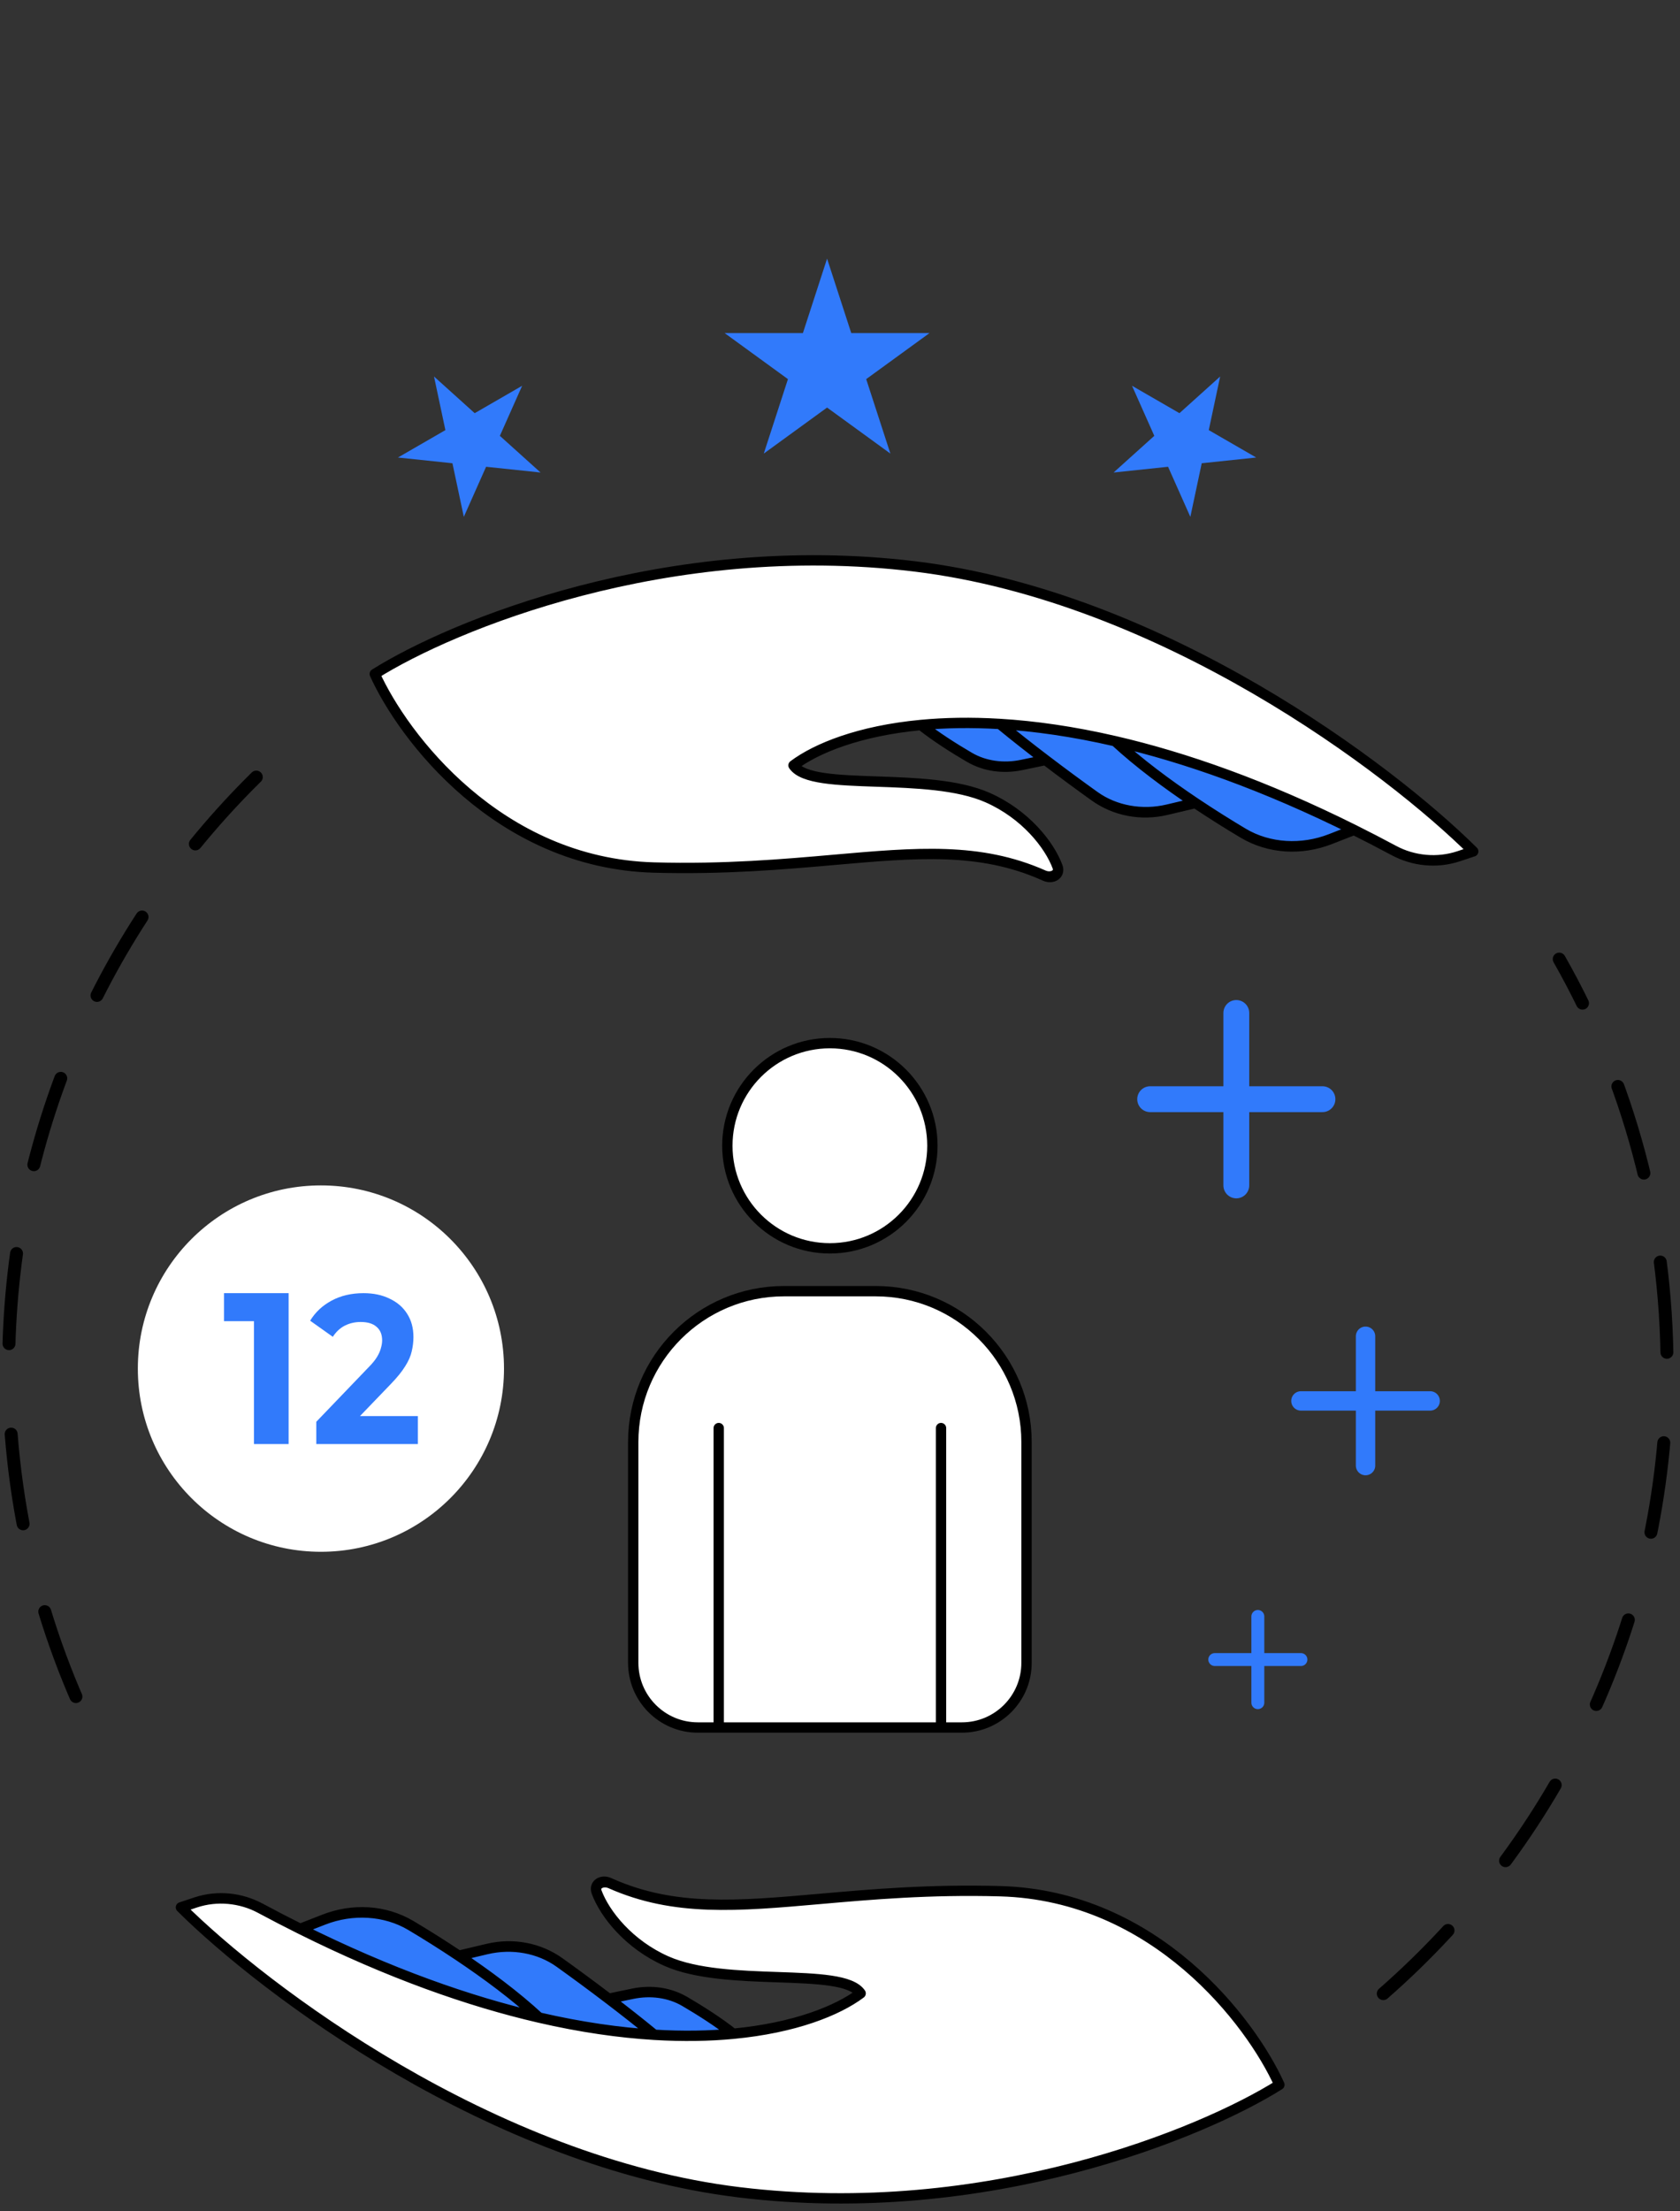 <svg xmlns="http://www.w3.org/2000/svg" width="130" height="171" viewBox="0 0 130 171" fill="none"><rect x="0" y="0" width="130" height="171" fill="#333333" stroke="none"/><path fill-rule="evenodd" clip-rule="evenodd" d="M114 65.839C107.582 59.463 89.956 46.131 70.796 43.802C51.635 41.474 34.949 48.376 29 52.118C31.192 56.969 38.58 66.753 50.602 67.086C56.068 67.237 60.602 66.838 64.566 66.49C70.93 65.93 75.824 65.499 80.745 67.683C81.367 67.959 82.051 67.607 81.833 67.022C81.198 65.313 79.326 62.962 76.431 61.681C74.117 60.656 70.776 60.541 67.814 60.438C64.766 60.332 62.118 60.241 61.403 59.186C63.2 57.844 66.51 56.513 71.265 56.063C73.089 55.89 75.125 55.847 77.37 55.983C80.049 56.145 83.026 56.562 86.293 57.317C91.675 58.561 97.846 60.723 104.775 64.175C105.784 64.678 106.81 65.209 107.851 65.767C109.368 66.581 111.22 66.761 112.881 66.21L114 65.839Z" fill="white"></path><path d="M104.775 64.176C97.846 60.723 91.675 58.561 86.293 57.317C88.102 58.992 90.336 60.648 92.501 62.097C93.793 62.962 95.06 63.752 96.197 64.429C98.2 65.623 100.751 65.744 102.961 64.883L104.775 64.176Z" fill="#317AFB"></path><path d="M92.501 62.097C90.337 60.648 88.102 58.992 86.293 57.317C83.026 56.562 80.049 56.146 77.37 55.983C78.52 56.93 79.729 57.878 80.902 58.771C82.264 59.807 83.578 60.77 84.697 61.571C86.281 62.706 88.385 63.071 90.355 62.605L92.501 62.097Z" fill="#317AFB"></path><path d="M80.902 58.77C79.728 57.877 78.52 56.93 77.37 55.983C75.125 55.847 73.088 55.89 71.265 56.063C72.4 56.965 73.822 57.867 75.011 58.561C76.205 59.258 77.674 59.441 79.067 59.152L80.902 58.77Z" fill="#317AFB"></path><path d="M104.775 64.175C97.846 60.723 91.675 58.561 86.293 57.317M104.775 64.175C105.784 64.678 106.81 65.209 107.851 65.767M104.775 64.175L102.961 64.883M86.293 57.317C88.102 58.992 90.337 60.648 92.501 62.097M86.293 57.317C83.026 56.562 80.049 56.145 77.37 55.983M107.851 65.767C109.368 66.581 111.22 66.761 112.881 66.21M107.851 65.767C109.383 66.59 111.185 66.773 112.835 66.225L112.881 66.21M102.961 64.883C100.751 65.744 98.2 65.623 96.197 64.429M102.961 64.883L102.911 64.902C100.707 65.761 98.23 65.64 96.197 64.429M92.501 62.097C93.793 62.961 95.061 63.752 96.197 64.429M92.501 62.097L90.355 62.605M77.37 55.983C78.52 56.93 79.729 57.878 80.902 58.77M77.37 55.983C75.125 55.847 73.089 55.89 71.265 56.063M90.355 62.605C88.385 63.071 86.281 62.705 84.697 61.57M90.355 62.605L90.243 62.631C88.324 63.085 86.3 62.719 84.697 61.57M80.902 58.77C82.264 59.807 83.578 60.769 84.697 61.57M80.902 58.77L79.067 59.152M71.265 56.063C66.51 56.513 63.2 57.844 61.403 59.186C62.118 60.241 64.766 60.332 67.814 60.438C70.776 60.541 74.117 60.656 76.431 61.681C79.326 62.962 81.198 65.313 81.833 67.022M71.265 56.063C72.401 56.966 73.823 57.867 75.012 58.561M79.067 59.152C77.675 59.441 76.205 59.259 75.012 58.561M79.067 59.152L79.012 59.163C77.645 59.447 76.217 59.265 75.012 58.561M81.833 67.022C82.051 67.607 81.367 67.959 80.745 67.683M81.833 67.022C82.056 67.621 81.446 68 80.864 67.736C80.824 67.718 80.784 67.701 80.745 67.683M112.881 66.21L114 65.839C107.582 59.463 89.956 46.131 70.796 43.802C51.635 41.474 34.949 48.376 29 52.118C31.192 56.969 38.58 66.753 50.602 67.086C56.068 67.237 60.602 66.838 64.566 66.49C70.93 65.93 75.824 65.499 80.745 67.683" stroke="black" stroke-width="0.8" stroke-linecap="round" stroke-linejoin="round"></path><path fill-rule="evenodd" clip-rule="evenodd" d="M14 147.495C20.418 153.87 38.044 167.202 57.205 169.531C76.365 171.859 93.052 164.957 99 161.215C96.808 156.364 89.42 146.58 77.398 146.247C71.932 146.096 67.397 146.495 63.434 146.844C57.069 147.403 52.176 147.834 47.255 145.65C46.633 145.374 45.949 145.726 46.167 146.311C46.802 148.02 48.675 150.371 51.569 151.652C53.883 152.677 57.224 152.793 60.186 152.895C63.234 153.001 65.882 153.093 66.597 154.147C64.8 155.489 61.49 156.82 56.735 157.27C54.911 157.443 52.875 157.486 50.63 157.35C47.95 157.188 44.974 156.771 41.707 156.016C36.325 154.772 30.154 152.611 23.225 149.158C22.215 148.655 21.19 148.125 20.149 147.566C18.632 146.752 16.779 146.572 15.119 147.123L14 147.495Z" fill="white"></path><path d="M23.225 149.158C30.154 152.611 36.325 154.772 41.707 156.016C39.898 154.341 37.663 152.685 35.499 151.237C34.207 150.372 32.939 149.581 31.803 148.904C29.8 147.711 27.249 147.589 25.039 148.451L23.225 149.158Z" fill="#317AFB"></path><path d="M35.499 151.237C37.663 152.685 39.898 154.341 41.707 156.016C44.974 156.771 47.951 157.188 50.63 157.35C49.48 156.403 48.271 155.456 47.098 154.563C45.736 153.526 44.422 152.564 43.303 151.763C41.719 150.628 39.615 150.262 37.646 150.728L35.499 151.237Z" fill="#317AFB"></path><path d="M47.098 154.563C48.271 155.455 49.48 156.403 50.63 157.35C52.875 157.486 54.911 157.443 56.735 157.27C55.599 156.367 54.178 155.466 52.988 154.772C51.795 154.074 50.325 153.892 48.933 154.181L47.098 154.563Z" fill="#317AFB"></path><path d="M23.225 149.158C30.154 152.611 36.325 154.772 41.707 156.016M23.225 149.158C22.215 148.655 21.19 148.125 20.149 147.566M23.225 149.158L25.039 148.451M41.707 156.016C39.898 154.341 37.663 152.685 35.499 151.237M41.707 156.016C44.974 156.771 47.95 157.188 50.63 157.35M20.149 147.566C18.632 146.752 16.779 146.572 15.119 147.123M20.149 147.566C18.616 146.744 16.815 146.56 15.165 147.108L15.119 147.123M25.039 148.451C27.249 147.589 29.8 147.711 31.803 148.904M25.039 148.451L25.089 148.431C27.294 147.572 29.77 147.693 31.803 148.904M35.499 151.237C34.207 150.372 32.94 149.581 31.803 148.904M35.499 151.237L37.645 150.729M50.63 157.35C49.48 156.403 48.271 155.456 47.098 154.563M50.63 157.35C52.875 157.486 54.911 157.443 56.735 157.27M37.645 150.729C39.615 150.262 41.719 150.628 43.303 151.763M37.645 150.729L37.757 150.702C39.676 150.248 41.7 150.615 43.303 151.763M47.098 154.563C45.736 153.526 44.422 152.564 43.303 151.763M47.098 154.563L48.933 154.182M56.735 157.27C61.49 156.82 64.8 155.489 66.597 154.147C65.882 153.093 63.234 153.001 60.186 152.895C57.224 152.793 53.883 152.677 51.569 151.653C48.675 150.371 46.802 148.02 46.167 146.311M56.735 157.27C55.599 156.368 54.177 155.467 52.988 154.772M48.933 154.182C50.325 153.892 51.795 154.075 52.988 154.772M48.933 154.182L48.988 154.17C50.355 153.886 51.783 154.068 52.988 154.772M46.167 146.311C45.949 145.726 46.633 145.374 47.255 145.65M46.167 146.311C45.944 145.712 46.554 145.334 47.136 145.597C47.176 145.615 47.216 145.633 47.255 145.65M15.119 147.123L14 147.495C20.418 153.87 38.044 167.203 57.205 169.531C76.365 171.859 93.052 164.957 99 161.215C96.808 156.365 89.42 146.58 77.398 146.247C71.932 146.096 67.397 146.495 63.434 146.844C57.069 147.404 52.176 147.834 47.255 145.65" stroke="black" stroke-width="0.8" stroke-linecap="round" stroke-linejoin="round"></path><path d="M64.217 96.534C68.598 96.534 72.15 92.982 72.15 88.6C72.15 84.219 68.598 80.666 64.217 80.666C59.835 80.666 56.283 84.219 56.283 88.6C56.283 92.982 59.835 96.534 64.217 96.534Z" fill="white" stroke="black" stroke-width="0.8"></path><path d="M67.766 99.847H60.667C54.223 99.847 49 105.071 49 111.514V128.588C49 131.349 51.239 133.588 54 133.588H55.616H72.817H74.433C77.194 133.588 79.433 131.349 79.433 128.588V111.514C79.433 105.071 74.209 99.847 67.766 99.847Z" fill="white"></path><path d="M72.817 133.588H74.433C77.194 133.588 79.433 131.349 79.433 128.588V111.514C79.433 105.071 74.209 99.847 67.766 99.847H60.667C54.223 99.847 49 105.071 49 111.514V128.588C49 131.349 51.239 133.588 54 133.588H55.616M72.817 133.588V110.433M72.817 133.588H55.616M55.616 133.588V110.433" stroke="black" stroke-width="0.8" stroke-linecap="round" stroke-linejoin="round"></path><path d="M107.039 154.167C120.498 142.404 129 125.112 129 105.833C129 94.317 125.966 83.51 120.654 74.167M19.833 60.091C8.002 71.731 0.667 87.925 0.667 105.833C0.667 116.724 3.38 126.98 8.166 135.964" stroke="black" stroke-linecap="round" stroke-linejoin="round" stroke-dasharray="7 7"></path><path d="M39 105.833C39 98.009 32.657 91.667 24.833 91.667C17.009 91.667 10.666 98.009 10.666 105.833C10.666 113.657 17.009 120 24.833 120C32.657 120 39 113.657 39 105.833Z" fill="white"></path><path d="M19.651 111.667V101L20.81 102.167H17.334V100H22.334V111.667H19.651Z" fill="#317AFB"></path><path d="M24.475 111.667V109.946L28.486 105.768C28.803 105.451 29.036 105.167 29.184 104.916C29.333 104.665 29.432 104.435 29.481 104.227C29.541 104.02 29.57 103.829 29.57 103.654C29.57 103.195 29.427 102.846 29.14 102.605C28.862 102.354 28.451 102.229 27.907 102.229C27.471 102.229 27.065 102.321 26.689 102.507C26.322 102.693 26.01 102.982 25.753 103.375L24 102.13C24.396 101.475 24.951 100.956 25.664 100.574C26.377 100.191 27.199 100 28.13 100C28.902 100 29.575 100.142 30.15 100.426C30.734 100.699 31.185 101.087 31.502 101.59C31.828 102.092 31.992 102.693 31.992 103.392C31.992 103.763 31.947 104.135 31.858 104.506C31.779 104.867 31.61 105.249 31.353 105.653C31.105 106.057 30.739 106.511 30.254 107.013L26.926 110.47L26.466 109.504H32.333V111.667H24.475Z" fill="#317AFB"></path><path d="M95.667 78.333V91.667M89 85H102.333" stroke="#317AFB" stroke-width="2" stroke-linecap="round" stroke-linejoin="round"></path><path d="M105.667 103.333V113.333M100.667 108.333H110.667" stroke="#317AFB" stroke-width="1.5" stroke-linecap="round" stroke-linejoin="round"></path><path d="M97.333 125V131.667M94 128.333H100.667" stroke="#317AFB" stroke-linecap="round" stroke-linejoin="round"></path><path d="M64 20L65.871 25.758H71.925L67.027 29.317L68.898 35.075L64 31.516L59.102 35.075L60.972 29.317L56.074 25.758H62.129L64 20Z" fill="#317AFB"></path><path d="M33.584 29.115L36.733 31.951L40.404 29.832L38.68 33.704L41.829 36.539L37.614 36.096L35.891 39.968L35.009 35.823L30.794 35.38L34.465 33.261L33.584 29.115Z" fill="#317AFB"></path><path d="M94.417 29.115L93.536 33.261L97.206 35.38L92.991 35.823L92.11 39.968L90.386 36.096L86.171 36.539L89.321 33.704L87.597 29.832L91.267 31.951L94.417 29.115Z" fill="#317AFB"></path></svg>